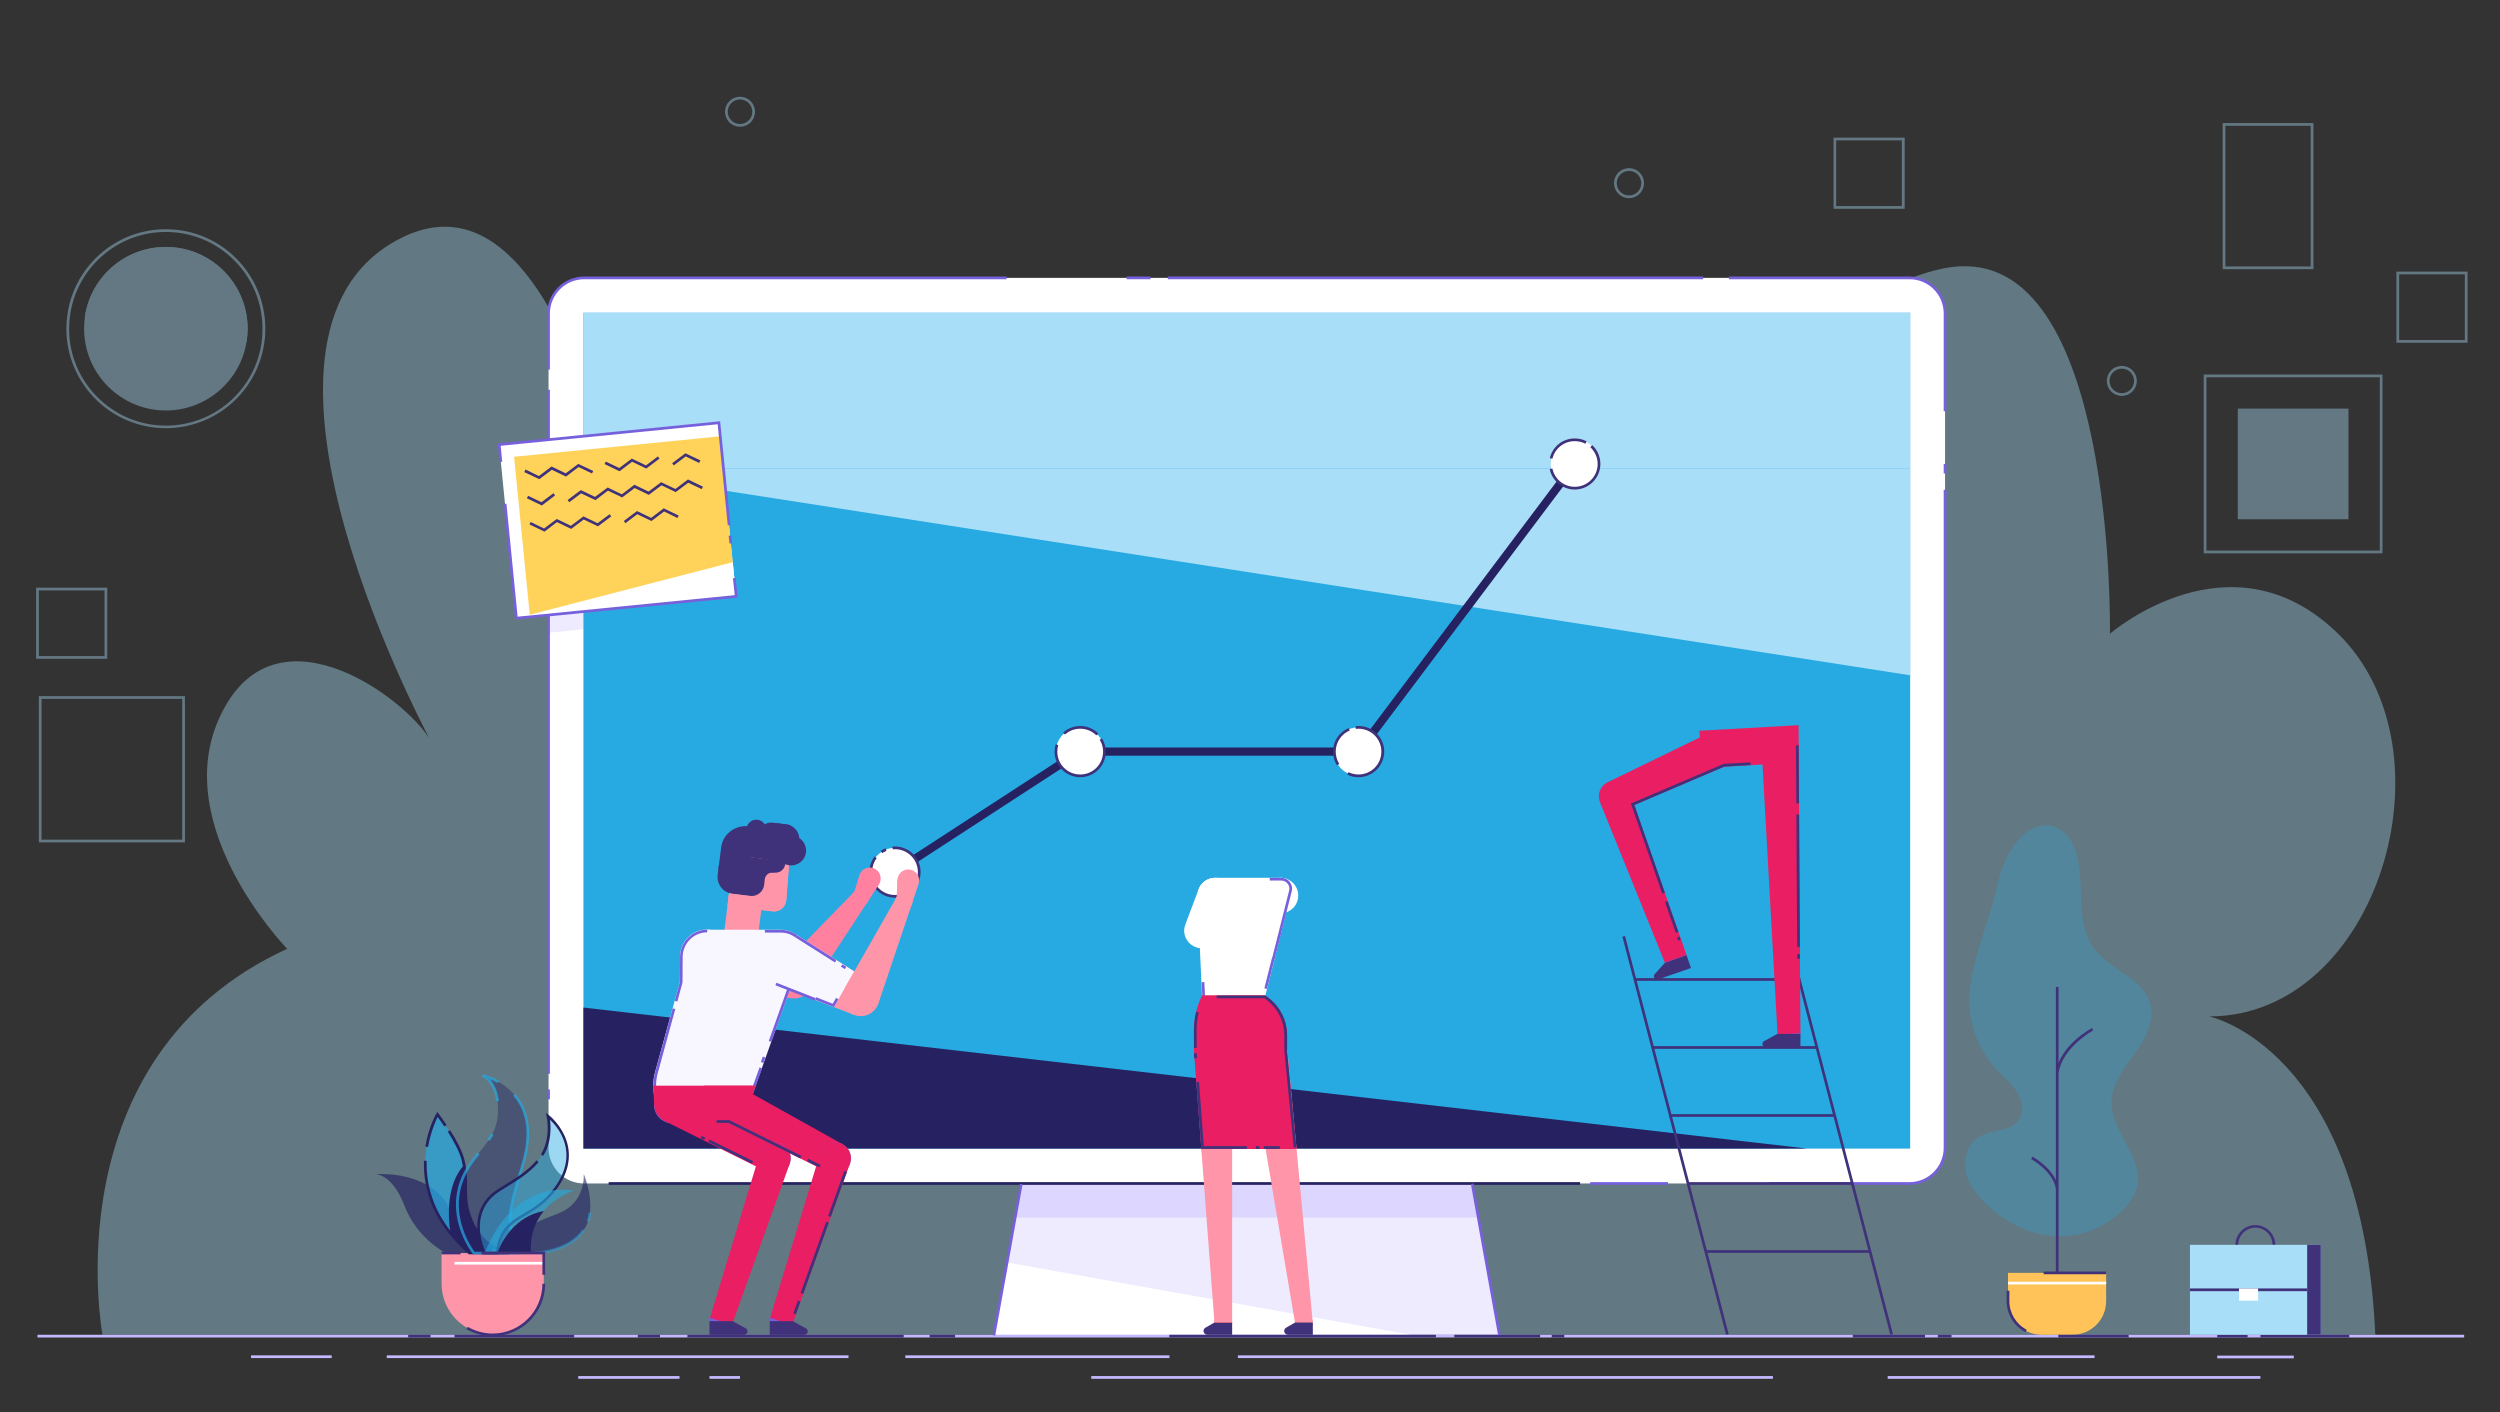 <?xml version="1.0" encoding="utf-8"?>
<!-- Generator: Adobe Illustrator 22.1.0, SVG Export Plug-In . SVG Version: 6.00 Build 0)  -->
<svg version="1.0" id="_x2014_ÎÓÈ_x5F_1" xmlns="http://www.w3.org/2000/svg" xmlns:xlink="http://www.w3.org/1999/xlink"
	 x="0px" y="0px" viewBox="0 0 1834.4 1036.4" style="enable-background:new 0 0 1834.4 1036.4;" xml:space="preserve">
<rect x="0" y="0" width="1834.4" height="1036.4" fill="#333333" stroke="none"/>
<style type="text/css">
	.st0{display:none;}
	.st1{display:inline;fill:#FF809F;}
	.st2{display:inline;}
	.st3{fill:#FF95A9;}
	.st4{fill:#FF809F;}
	.st5{display:inline;fill:#FFFFFF;}
	.st6{display:inline;fill:#FF95A9;}
	.st7{display:inline;fill:#40327A;}
	.st8{display:inline;fill:#7760DB;}
	.st9{opacity:0.4;fill:#A9DEF9;enable-background:new    ;}
	.st10{fill:#FFFFFF;}
	.st11{fill:#EEEBFF;}
	.st12{fill:#DDD6FF;}
	.st13{fill:#C4B8FF;}
	.st14{fill:#40327A;}
	.st15{fill:#262262;}
	.st16{fill:#7760DB;}
	.st17{fill:none;stroke:#7760DB;stroke-width:2;stroke-miterlimit:10;}
	.st18{fill:#27AAE1;}
	.st19{fill:#A9DEF9;}
	.st20{fill:#A796F2;}
	.st21{fill:none;}
	.st22{fill:#E91E63;}
	.st23{fill:#1DC29E;}
	.st24{fill:#F8F7FF;}
	.st25{fill:#F04F4F;}
	.st26{opacity:0.29;}
	.st27{fill:#FFC359;}
	.st28{fill:#FFD259;}
	.st29{display:inline;fill:#C4B8FF;}
	.st30{opacity:0.4;}
	.st31{opacity:0.68;fill:#262262;enable-background:new    ;}
	.st32{opacity:0.72;fill:#27AAE1;enable-background:new    ;}
	.st33{opacity:0.42;fill:#262262;enable-background:new    ;}
	.st34{opacity:0.46;fill:#27AAE1;enable-background:new    ;}
	.st35{opacity:0.61;fill:#27AAE1;enable-background:new    ;}
	.st36{opacity:0.6;fill:#262262;enable-background:new    ;}
	.st37{opacity:0.49;fill:#27AAE1;enable-background:new    ;}
</style>
<g class="st0">
	<path class="st1" d="M1166.1,346.4c2.2-3.8,7-5.2,10.9-3s5.2,7,3,10.9c-2.2,3.8-7,5.2-10.9,3
		C1165.3,355.1,1163.9,350.3,1166.1,346.4z"/>
	<path class="st1" d="M1181,352.5c-1.6,2.9-0.6,6.5,2.3,8.2c2.9,1.6,6.5,0.6,8.2-2.3c1.6-2.9,0.6-6.5-2.3-8.2
		C1186.3,348.6,1182.6,349.6,1181,352.5z"/>
	<polygon class="st1" points="1171.3,358.1 1184.9,361.3 1189.2,350.2 1177,343.4 	"/>
	<g class="st2">
		<polygon class="st3" points="1172.1,442.9 1149.7,367.5 1160.8,363 1162.7,366.6 1165.5,371.9 1197.3,432.7 		"/>
		<polygon class="st3" points="1160.8,363 1149.7,367.5 1151.2,372.5 1162.7,366.6 		"/>
		<g>
			<path class="st3" d="M1151.1,344.1c-4.2,1.3-6.7,5.7-5.4,9.9c1.3,4.2,5.7,6.7,9.9,5.4c4.2-1.3,6.7-5.7,5.4-9.9
				C1159.8,345.3,1155.4,342.8,1151.1,344.1z"/>
			<path class="st3" d="M1153.8,360c3.2-0.9,6.5,0.9,7.5,4c0.9,3.2-0.9,6.5-4,7.5c-3.2,0.9-6.5-0.9-7.5-4
				C1148.8,364.3,1150.6,360.9,1153.8,360z"/>
			<polygon class="st3" points="1161.4,351.7 1161.5,365.7 1149.7,367.5 1145.8,354 			"/>
		</g>
	</g>
	<g class="st2">
		<polygon class="st4" points="1182.3,360 1189.2,350.2 1257.8,388.9 1242.2,411.1 1190,366.5 1185.4,362.7 		"/>
		<polygon class="st4" points="1182.3,360 1189.2,350.2 1193.8,352.8 1185.4,362.7 		"/>
		<polygon class="st4" points="1314.9,421 1257.8,388.9 1242.2,411.1 1292.1,453.7 		"/>
	</g>
	<polygon class="st5" points="1314.9,421 1267.5,394.3 1250.7,418.3 1292.1,453.7 	"/>
	
		<ellipse transform="matrix(0.91 -0.414 0.414 0.91 -75.358 530.755)" class="st6" cx="1185.3" cy="439" rx="13.6" ry="13.6"/>
	<polygon class="st6" points="1248.4,461.3 1183.4,452.6 1184.4,425.4 1249.8,421.5 	"/>
</g>
<g class="st0">
	<path class="st6" d="M1247.3,395.9c0,5.2,4.4,9.3,9.6,9l33.1-1.8l-2-36.3c-0.6-11-10.1-19.5-21.1-18.9c-5.3,0.3-11,2.7-14.4,6.3
		c-3.4,3.6-5.5,8.5-5.4,13.8L1247.3,395.9z"/>
	<path class="st6" d="M1256.9,404.9l33.1-1.8l-2-36.3c-0.6-11-10.1-19.5-21.1-18.9l0,0c-10.7,0.6-19.9,9.5-19.8,20.2l0.2,27.8
		C1247.3,401.1,1251.7,405.2,1256.9,404.9z"/>
	<path class="st7" d="M1278.5,343.8l-2.7,0.2l1.9,34.2l20.9-1.2l-0.9-16C1297.1,350.9,1288.6,343.3,1278.5,343.8z"/>
	<path class="st7" d="M1247.6,352.8l9.7,5.7c3.5,2,7.9,0.9,10-2.6c2-3.5,0.9-7.9-2.6-10l-9.7-5.7c-3.5-2-7.9-0.9-10,2.6
		C1243,346.3,1244.1,350.8,1247.6,352.8z"/>
	<path class="st7" d="M1235.3,360c0.3,6,5.5,10.7,11.6,10.3c6-0.3,11.5-5.6,11.1-11.6c-0.3-6-6.3-10.6-12.4-10.3
		S1234.9,354,1235.3,360z"/>
	<path class="st7" d="M1253.8,348c0.3,6,5.5,10.7,11.6,10.3c6-0.3,11.5-5.6,11.1-11.6c-0.3-6-6.3-10.6-12.4-10.3
		C1258.1,336.8,1253.5,342,1253.8,348z"/>
	
		<rect x="1251.4" y="355.7" transform="matrix(0.999 -5.542839e-02 5.542839e-02 0.999 -18.085 70.761)" class="st7" width="30.3" height="11.4"/>
	
		<rect x="1258.1" y="366.7" transform="matrix(0.999 -5.542589e-02 5.542589e-02 0.999 -18.775 70.957)" class="st7" width="23.4" height="14.5"/>
	<path class="st7" d="M1274,394.7l13.1-0.7c6.9-0.4,12.1-6.2,11.7-13.1l-0.4-6.6l-34.7,1.9l0.5,9.8
		C1264.5,391,1268.9,395,1274,394.7z"/>
	<path class="st6" d="M1279.1,432.4L1279.1,432.4c6.9-0.4,12.2-6.3,11.8-13.2l-1.4-25.4l-25,1.4l1.4,25.4
		C1266.3,427.5,1272.2,432.8,1279.1,432.4z"/>
	<path class="st7" d="M1249.4,363.9l13.5-0.8l0.7,13l-6.3,0.3c-4,0.2-7.4-2.8-7.7-6.9L1249.4,363.9z"/>
	<path class="st6" d="M1258.9,387.4l-5.4,0.3l-0.6-10.9l5.4-0.3c3-0.2,5.6,2.1,5.7,5.1l0,0C1264.2,384.6,1261.9,387.2,1258.9,387.4z
		"/>
	
		<rect x="1257.6" y="344.4" transform="matrix(0.999 -5.542458e-02 5.542458e-02 0.999 -17.56 70.761)" class="st7" width="18.6" height="15.1"/>
	<path class="st6" d="M1290.9,419.2c0.4,6.9-4.9,12.8-11.8,13.2c-6.9,0.4-12.8-4.9-13.2-11.8c-0.4-6.9,4.9-12.8,11.8-13.2
		C1284.6,407,1290.5,412.3,1290.9,419.2z"/>
</g>
<g class="st0">
	<path class="st5" d="M1314.9,421c-2.8-1.6-5.8-2.4-8.8-2.5c-0.2,0-0.3,0-0.5,0s-0.4,0-0.6,0s-0.5,0-0.7,0l-54.5,3l0,0l-54.3,3.3
		l-1.1,29.3l44.5,6l8,76.2l72.8-4l-0.5-79.5c1.3-1.3,2.4-2.7,3.3-4.3C1327.9,438.6,1324.5,426.4,1314.9,421z"/>
	<path class="st8" d="M1317.6,525.3l-0.5-73.5l0.6-0.6c1.2-1.2,2.2-2.5,3-3.9c2.4-4.2,2.9-9,1.7-13.7c-0.5-1.8-1.3-3.5-2.3-5.1
		l1.7-1.1c1.1,1.7,2,3.6,2.5,5.6c1.4,5.1,0.8,10.5-1.8,15.2c-0.9,1.6-2,3-3.3,4.3l0.5,72.6L1317.6,525.3z"/>
	<polygon class="st8" points="1239.6,466.7 1238.9,460 1199.7,454.7 1199.9,452.8 1240.7,458.2 1241.6,466.4 	"/>
	
		<rect x="1240.7" y="475.6" transform="matrix(0.995 -0.104 0.104 0.995 -43.039 132.241)" class="st8" width="2" height="3.3"/>
	
		<rect x="1243.2" y="482.6" transform="matrix(0.995 -0.104 0.104 0.995 -45.651 132.523)" class="st8" width="2" height="40.3"/>
	<path class="st8" d="M1317.1,425.1c-1-0.9-2.1-1.7-3.2-2.3c-2.4-1.4-5.1-2.1-8-2.3c-0.2,0-0.3,0-0.4,0h-1h-0.2l-6.1,0.3l-0.1-2
		l6.1-0.3c0.1,0,0.2,0,0.3,0h1c0.2,0,0.3,0,0.5,0c3.2,0.2,6.2,1,8.9,2.5c1.3,0.7,2.5,1.6,3.6,2.6L1317.1,425.1z"/>
</g>
<path class="st9" d="M460.4,979.4H75.2c0,0-38.2-203.5,135.5-283.2c0,0-94.3-97-44.1-180.2c44.6-74.1,142.9,5.5,152.5,33.5
	c0,0-166-302-25.9-374.3s185,324,185,324l591.7-3.5c0,0,240.7-283.4,361.9-299.7c121.2-16.3,116.4,269,116.4,269s88.7-76.9,167.4,0
	c87.7,85.7,29.2,280.8-94.6,280.8c0,0,112.4,23.1,121.9,233.6H460.4z"/>
<path class="st10" d="M1427.2,229.9v612.4c0,14.4-11.7,26.1-26.1,26.1H428.6c-14.4,0-26.1-11.7-26.1-26.1V230
	c0-14.4,11.7-26.1,26.1-26.1h972.6C1415.6,203.9,1427.2,215.5,1427.2,229.9z"/>
<polygon class="st11" points="491.1,421.9 491.1,455.5 402.5,464.3 402.5,421.9 "/>
<polygon class="st11" points="1100.6,979.4 729.1,979.4 739.3,923.2 746.8,881.5 749.1,868.4 1080.6,868.4 1083,881.5 1092.7,935.4 
	"/>
<polygon class="st10" points="1035.3,979.4 729.1,979.4 738.7,926.3 1018.4,976.4 "/>
<g>
	<path class="st12" d="M184.2,995.5h59.2H184.2z"/>
	<rect x="184.2" y="994.5" class="st13" width="59.2" height="2"/>
	<g>
		<path class="st12" d="M283.8,995.5h338.8H283.8z"/>
		<rect x="283.8" y="994.5" class="st13" width="338.8" height="2"/>
		<g>
			<path class="st12" d="M664.3,995.5H858H664.3z"/>
			<rect x="664.3" y="994.5" class="st13" width="193.8" height="2"/>
			<g>
				<path class="st12" d="M1626.9,995.7h56.2H1626.9z"/>
				<rect x="1626.9" y="994.7" class="st13" width="56.2" height="2"/>
				<g>
					<path class="st12" d="M520.6,1010.7H543H520.6z"/>
					<rect x="520.6" y="1009.7" class="st13" width="22.4" height="2"/>
					<g>
						<path class="st12" d="M424.3,1010.7h74.3H424.3z"/>
						<rect x="424.3" y="1009.7" class="st13" width="74.3" height="2"/>
						<g>
							<path class="st12" d="M800.7,1010.7H1301H800.7z"/>
							<rect x="800.7" y="1009.7" class="st13" width="500.2" height="2"/>
							<g>
								<path class="st12" d="M1385.1,1010.7h273.5H1385.1z"/>
								<rect x="1385.1" y="1009.7" class="st13" width="273.5" height="2"/>
								<g>
									<path class="st12" d="M908.3,995.5h628.6H908.3z"/>
									<rect x="908.3" y="994.5" class="st13" width="628.6" height="2"/>
									<rect x="27.5" y="979.4" class="st13" width="1780.6" height="2"/>
								</g>
							</g>
						</g>
					</g>
				</g>
			</g>
		</g>
	</g>
	<g>
		<path class="st12" d="M468,980.4h16.3H468z"/>
		<rect x="468" y="979.4" class="st14" width="16.3" height="2"/>
		<g>
			<path class="st12" d="M1421.9,980.4h10H1421.9z"/>
			<rect x="1421.9" y="979.4" class="st14" width="10" height="2"/>
			<g>
				<path class="st12" d="M1359.5,980.4h53H1359.5z"/>
				<rect x="1359.5" y="979.4" class="st14" width="53" height="2"/>
				<g>
					<path class="st12" d="M315.8,980.4h-16.4H315.8z"/>
					<rect x="299.5" y="979.4" class="st14" width="16.4" height="2"/>
					<g>
						<path class="st12" d="M682.1,980.4h18.7H682.1z"/>
						<rect x="682.1" y="979.4" class="st14" width="18.7" height="2"/>
						<g>
							<path class="st12" d="M504.4,980.4h158.7H504.4z"/>
							<rect x="504.4" y="979.4" class="st14" width="158.7" height="2"/>
							<g>
								<path class="st12" d="M333.5,980.4h87.8H333.5z"/>
								<rect x="333.5" y="979.4" class="st14" width="87.8" height="2"/>
								<g>
									<path class="st12" d="M1138.6,980.4h9.2H1138.6z"/>
									<rect x="1138.6" y="979.4" class="st14" width="9.2" height="2"/>
									<g>
										<path class="st12" d="M1067.1,980.4h63H1067.1z"/>
										<rect x="1067.1" y="979.4" class="st14" width="63" height="2"/>
										<g>
											<path class="st12" d="M858,980.4h195.6H858z"/>
											<rect x="858" y="979.4" class="st14" width="195.6" height="2"/>
											<rect x="1658.6" y="979.4" class="st14" width="65.2" height="2"/>
											<rect x="1626.9" y="979.4" class="st14" width="22.3" height="2"/>
										</g>
									</g>
								</g>
							</g>
						</g>
					</g>
				</g>
			</g>
		</g>
	</g>
</g>
<polygon class="st12" points="1085.1,893.4 744.6,893.4 749.1,868.4 1080.6,868.4 "/>
<rect x="446.6" y="867.4" class="st15" width="712.8" height="2"/>
<rect x="1166.8" y="867.4" class="st16" width="57.1" height="2"/>
<path class="st16" d="M1401.1,869.4h-102.9v-2h102.9c13.8,0,25.1-11.3,25.1-25.1V359.4h2v482.9
	C1428.2,857.2,1416,869.4,1401.1,869.4z"/>
<rect x="1426.2" y="340.4" class="st16" width="2" height="7"/>
<path class="st16" d="M1428.2,301.7h-2v-71.8c0-13.8-11.2-25-25-25h-132.6v-2h132.6c14.9,0,27,12.1,27,27V301.7z"/>
<rect x="856.9" y="202.9" class="st16" width="392.8" height="2"/>
<rect x="826.7" y="202.9" class="st16" width="17.5" height="2"/>
<path class="st16" d="M403.5,271.2h-2V230c0-14.9,12.2-27.1,27.1-27.1h310v2h-310c-13.8,0-25.1,11.3-25.1,25.1L403.5,271.2
	L403.5,271.2z"/>
<line class="st17" x1="402.5" y1="787.9" x2="402.5" y2="286"/>
<rect x="401.5" y="799.4" class="st16" width="2" height="7.2"/>
<rect x="428.1" y="229.5" class="st18" width="973.5" height="613.3"/>
<rect x="428.1" y="229.5" class="st19" width="973.5" height="114.4"/>
<polygon class="st19" points="1401.6,495.5 481.7,352.2 428.1,343.9 1401.6,343.9 "/>
<polygon class="st15" points="428.1,739.3 1276.7,837.1 1326.2,842.8 428.1,842.8 "/>
<rect x="1199.1" y="717.7" class="st14" width="120.5" height="2"/>
<rect x="1227.9" y="682.6" transform="matrix(0.968 -0.252 0.252 0.968 -170.163 336.003)" class="st14" width="2" height="301.7"/>
<rect x="1348.4" y="682.6" transform="matrix(0.968 -0.252 0.252 0.968 -166.286 366.322)" class="st14" width="2" height="301.7"/>
<g>
	
		<rect x="944.1" y="442.9" transform="matrix(0.601 -0.799 0.799 0.601 73.006 1038.098)" class="st15" width="264.1" height="6"/>
	<rect x="792.6" y="548.5" class="st15" width="204.2" height="6"/>
	
		<rect x="643.5" y="592.7" transform="matrix(0.838 -0.545 0.545 0.838 -207.637 491.479)" class="st15" width="162.2" height="6"/>
</g>
<g>
	<ellipse class="st10" cx="656.7" cy="639.9" rx="17.8" ry="17.8"/>
	<circle class="st10" cx="792.6" cy="551.5" r="17.8"/>
	<circle class="st10" cx="996.8" cy="551.5" r="17.8"/>
	
		<ellipse transform="matrix(0.924 -0.383 0.383 0.924 -42.305 468.125)" class="st10" cx="1155.5" cy="340.4" rx="17.8" ry="17.8"/>
</g>
<path class="st14" d="M656.7,658.7c-10.4,0-18.8-8.4-18.8-18.8c0-4.1,1.3-8.1,3.8-11.4l1.6,1.2c-2.2,2.9-3.4,6.5-3.4,10.2
	c0,9.3,7.5,16.8,16.8,16.8s16.8-7.5,16.8-16.8s-7.5-16.8-16.8-16.8c-0.6,0-1.1,0-1.7,0.1l-0.2-2c0.6-0.1,1.2-0.1,1.9-0.1
	c10.4,0,18.8,8.4,18.8,18.8C675.4,650.3,667,658.7,656.7,658.7z"/>
<path class="st14" d="M647.3,626l-1.1-1.7c1.1-0.8,2.4-1.4,3.6-1.9l0.7,1.9C649.4,624.8,648.3,625.3,647.3,626z"/>
<path class="st14" d="M792.6,570.3c-10.4,0-18.8-8.4-18.8-18.8c0-1.8,0.3-3.6,0.8-5.4l1.9,0.6c-0.5,1.6-0.7,3.2-0.7,4.8
	c0,9.3,7.5,16.8,16.8,16.8s16.8-7.5,16.8-16.8c0-3.1-0.8-6.1-2.5-8.7l1.7-1c1.8,2.9,2.8,6.3,2.8,9.8
	C811.4,561.9,803,570.3,792.6,570.3z"/>
<path class="st14" d="M804.5,539.6c-3.2-3.2-7.4-4.9-11.9-4.9c-4.2,0-8.1,1.5-11.2,4.3l-1.3-1.5c3.5-3.1,7.9-4.8,12.6-4.8
	c5,0,9.7,2,13.3,5.5L804.5,539.6z"/>
<path class="st14" d="M996.8,570.3c-2.9,0-5.6-0.6-8.2-1.9l0.9-1.8c2.3,1.1,4.8,1.7,7.3,1.7c9.3,0,16.8-7.5,16.8-16.8
	s-7.5-16.8-16.8-16.8c-0.7,0-1.3,0-2,0.1l-0.2-2c0.7-0.1,1.5-0.1,2.3-0.1c10.4,0,18.8,8.4,18.8,18.8
	C1015.6,561.9,1007.2,570.3,996.8,570.3z"/>
<path class="st14" d="M981,561.6c-1.9-3-2.9-6.5-2.9-10.1c0-7.6,4.5-14.4,11.5-17.3l0.8,1.8c-6.2,2.6-10.3,8.7-10.3,15.5
	c0,3.2,0.9,6.3,2.6,9L981,561.6z"/>
<path class="st14" d="M1155.5,359.2c-8.9,0-16.6-6.3-18.4-15l2-0.4c1.6,7.8,8.5,13.4,16.4,13.4c9.3,0,16.8-7.5,16.8-16.8
	c0-4.6-2-9.1-5.4-12.3l1.4-1.5c3.8,3.5,6,8.6,6,13.8C1174.3,350.8,1165.8,359.2,1155.5,359.2z"/>
<path class="st14" d="M1139.1,336.6l-1.9-0.4c2-8.6,9.5-14.5,18.3-14.5c3,0,6.1,0.7,8.7,2.1l-0.9,1.8c-2.4-1.3-5.1-1.9-7.8-1.9
	C1147.6,323.7,1140.9,329,1139.1,336.6z"/>
<g>
	<path class="st4" d="M642.6,637.9c3.7,2.4,4.7,7.4,2.3,11.1c-2.4,3.7-7.4,4.7-11.1,2.3c-3.7-2.4-4.7-7.4-2.3-11.1
		C634,636.5,638.9,635.5,642.6,637.9z"/>
	<path class="st4" d="M635.5,652.3c-2.8-1.8-6.5-1-8.3,1.7s-1,6.5,1.7,8.3c2.8,1.8,6.5,1,8.3-1.7
		C639.1,657.9,638.3,654.2,635.5,652.3z"/>
	<polygon class="st4" points="630.6,642.2 626.5,655.6 637.3,660.7 644.9,649 	"/>
</g>
<path class="st4" d="M590.2,707.6c-6.3-4.1-14.8-2.4-18.9,3.9c-4.1,6.3-2.4,14.8,3.9,18.9c6.3,4.1,14.8,2.4,18.9-3.9
	C598.3,720.2,596.5,711.7,590.2,707.6z"/>
<polygon class="st4" points="515.8,722 580.6,732.5 587.5,706.2 526,683.5 "/>
<polygon class="st4" points="594.1,726.5 637.3,660.7 628,653.2 625.1,656.1 573,709.5 "/>
<polygon class="st4" points="628,653.2 637.3,660.7 634.4,665.1 625.1,656.1 "/>
<ellipse class="st20" cx="519" cy="702.3" rx="20" ry="20"/>
<ellipse class="st3" cx="956.8" cy="970.5" rx="6.5" ry="6.5"/>
<polygon class="st3" points="916.6,772.1 950.4,971.5 963.2,969.9 944.4,768.4 "/>
<path class="st21" d="M1247.2,385.3l-0.1-17.3L1247.2,385.3z"/>
<path class="st16" d="M1267.2,561.7c-6.9,3-15-0.3-17.9-7.2c-3-6.9,0.3-15,7.2-17.9c6.9-3,15,0.3,17.9,7.2
	S1274.1,558.7,1267.2,561.7z"/>
<ellipse transform="matrix(0.483 -0.875 0.875 0.483 196.249 1425.772)" class="st16" cx="1306" cy="546.6" rx="13.6" ry="13.7"/>
<path class="st22" d="M1319.7,532.1l0.1,13.7v0.7c0,7.3-5.6,13.3-12.9,13.7l-44.2,2.5c-7.3,0.4-13.6-5-14.3-12.2l-0.1-0.7l-1.4-13.6
	L1319.7,532.1z"/>
<ellipse class="st16" cx="1229.5" cy="703.5" rx="8.4" ry="8.4"/>
<path class="st16" d="M1321.1,758.1c0.3,4.7-3.3,8.6-8,8.9c-4.7,0.3-8.6-3.3-8.9-8s3.3-8.6,8-8.9
	C1316.9,749.9,1320.8,753.5,1321.1,758.1z"/>
<polygon class="st22" points="1320.3,630.6 1320.3,630.6 1319.8,545.8 1292.5,547.3 1297.2,631.9 1297.2,631.9 1304.3,759.1 
	1321.1,758.1 "/>
<rect x="1318.7" y="700.1" transform="matrix(1 -6.322407e-03 6.322407e-03 1 -4.411 8.358)" class="st14" width="2" height="3.4"/>
<polygon class="st14" points="1318.7,694.8 1318.3,632.3 1318.3,631.4 1318.1,597.6 1320.1,597.6 1320.3,631.4 1320.3,632.3 
	1320.7,694.8 "/>
<rect x="1317.9" y="546.9" transform="matrix(1 -6.398138e-03 6.398138e-03 1 -3.608 8.45)" class="st14" width="2" height="42.6"/>
<path class="st22" d="M1267.2,561.7l-10.7-25.1l-76.3,37.1l0,0c-5.6,2.3-8.4,8.7-6.4,14.4l0,0l0,0l47.8,118.2l15.9-5.6l-38.3-110.1
	L1267.2,561.7z"/>
<rect x="1231.3" y="687.7" transform="matrix(0.944 -0.329 0.329 0.944 -158.062 443.781)" class="st14" width="2" height="2.5"/>
<rect x="1226" y="661.3" transform="matrix(0.944 -0.329 0.329 0.944 -153.187 440.989)" class="st14" width="2" height="24"/>
<path class="st14" d="M1295.7,768.6h25.4v-10h-16.9l-9.7,5.3c-0.8,0.4-1.3,1.3-1.3,2.2l0,0C1293.2,767.5,1294.4,768.6,1295.7,768.6z
	"/>
<path class="st14" d="M1216.8,718.6l24-8.3l-3.3-9.4l-15.9,5.6l-7.4,8.2c-0.6,0.7-0.8,1.6-0.5,2.5l0,0
	C1214.1,718.3,1215.5,719,1216.8,718.6z"/>
<path class="st3" d="M566.8,668.7l-32.9-4.1l4.5-36.1c1.4-11,11.3-18.8,22.3-17.4l0,0c10.6,1.3,19.2,10.8,18.4,21.5l-2.1,27.7
	C576.6,665.6,571.9,669.4,566.8,668.7z"/>
<path class="st3" d="M576.9,660.4c-0.4,5.2-5,9-10.2,8.3l-32.9-4.1l4.5-36.1c1.4-11,11.3-18.8,22.3-17.4c5.3,0.7,10.8,3.4,13.9,7.3
	c3.2,3.8,4.9,8.9,4.5,14.2L576.9,660.4z"/>
<path class="st14" d="M586.4,617l-1.3,10.7c-0.1,0.8-0.3,1.6-0.6,2.4l-20.2-2.5l3-23.9l9.7,1.2C582.9,605.6,587.2,611,586.4,617z"/>
<path class="st21" d="M577.7,649.9l1.3-17.2L577.7,649.9z"/>
<path class="st14" d="M549.3,606.3l2.7,0.3l-4.2,34l-20.7-2.6l2-15.9C530.2,612.2,539.3,605.1,549.3,606.3z"/>
<path class="st14" d="M582.5,627.5l-21.4-2.6c-8.4-1-14.3-8.7-13.3-17.1c0.5-4,4.1-6.8,8.1-6.3s6.8,4.1,6.3,8.1
	c-0.1,0.4,0.2,0.8,0.7,0.8l21.4,2.6L582.5,627.5z"/>
<path class="st14" d="M575.7,619.4l-11.1-1.4c-4-0.5-6.8-4.1-6.3-8.1s4.1-6.8,8.1-6.3l11.1,1.4c4,0.5,6.8,4.1,6.3,8.1
	C583.4,617,579.7,619.9,575.7,619.4z"/>
<path class="st14" d="M591.4,625.4c-0.7,6-6.2,10.3-12.2,9.5c-6-0.7-11.1-6.3-10.3-12.3c0.7-6,7-10.2,13-9.4
	C587.8,613.9,592.1,619.4,591.4,625.4z"/>
<rect x="554.4" y="609.5" transform="matrix(0.123 -0.993 0.993 0.123 -128.534 1103.972)" class="st14" width="11.4" height="30.3"/>
<rect x="548.7" y="625.3" transform="matrix(0.123 -0.993 0.993 0.123 -144.425 1110.696)" class="st14" width="14.5" height="23.4"/>
<path class="st14" d="M550.4,657.4l-13-1.6c-6.8-0.8-11.7-7-10.8-13.9l0.8-6.6l34.5,4.3l-1.2,9.7C560.1,654.4,555.5,658,550.4,657.4
	z"/>
<path class="st3" d="M542.7,694.7L542.7,694.7c-6.9-0.8-11.7-7.1-10.9-13.9l3.1-25.2l24.8,3.1l-3.1,25.2
	C555.8,690.7,549.6,695.5,542.7,694.7z"/>
<path class="st3" d="M566,651.1l5.4,0.7l1.3-10.8l-5.4-0.7c-3-0.4-5.7,1.8-6.1,4.7l0,0C560.9,648,563,650.8,566,651.1z"/>
<path class="st14" d="M577,628.3l-13.5-1.7l-1.6,12.9l6.2,0.8c4,0.5,7.6-2.3,8.1-6.3L577,628.3z"/>
<ellipse class="st3" cx="544.3" cy="682.2" rx="12.5" ry="12.5"/>
<circle class="st20" cx="515.8" cy="796.6" r="10"/>
<ellipse transform="matrix(0.199 -0.98 0.98 0.199 -341.754 1117.105)" class="st3" cx="512.2" cy="767.5" rx="13.6" ry="13.6"/>
<polygon class="st3" points="538.6,706 525.6,770.3 498.6,767.5 499,701.9 "/>
<ellipse class="st20" cx="518.7" cy="702.3" rx="14.3" ry="14.3"/>
<ellipse class="st23" cx="572.8" cy="702.3" rx="14.3" ry="14.3"/>
<g>
	<path class="st3" d="M669,638.4c4.2,1.4,6.4,5.9,5,10.1c-1.4,4.2-5.9,6.4-10.1,5c-4.2-1.4-6.4-5.9-5-10.1
		C660.3,639.2,664.8,637,669,638.4z"/>
	<path class="st3" d="M665.8,654.2c-3.1-1.1-6.5,0.6-7.6,3.8c-1.1,3.1,0.6,6.5,3.8,7.6c3.1,1.1,6.5-0.6,7.6-3.8
		S668.9,655.2,665.8,654.2z"/>
	<polygon class="st3" points="658.4,645.6 657.9,659.6 669.6,661.8 674,648.5 	"/>
</g>
<ellipse class="st3" cx="631.6" cy="732" rx="13.6" ry="13.6"/>
<polygon class="st3" points="565.6,720.9 626.6,744.7 638.9,720.5 583.6,685.4 "/>
<polygon class="st24" points="626.8,712.8 611.9,739 565.5,720.9 583.6,685.4 "/>
<polygon class="st3" points="644.5,736.4 669.6,661.8 658.7,656.9 656.7,660.4 619.7,725.3 "/>
<polygon class="st3" points="658.7,656.9 669.6,661.8 667.9,666.8 656.7,660.4 "/>
<circle class="st23" cx="493.6" cy="810.3" r="13.6"/>
<path class="st24" d="M580.1,683.6c-2.4-0.9-4.9-1.4-7.3-1.4l0,0h-50.9c-1-0.2-2.1-0.3-3.2-0.2c-10.9,0.1-19.7,9-19.7,19.9l0,0
	l-0.1,18.5l-18.3,66.5l0,0c-0.8,3.1-1.3,6.3-1.3,9.7c0,4.8,0.9,9.4,2.7,13.6h67.6c0.2-0.5,0.4-1,0.6-1.5l0,0v-0.1v-0.1l4.3-12
	l27.2-76.4c4.3-2.1,7.9-5.8,9.8-10.7C595.5,699.3,590.4,687.7,580.1,683.6z"/>
<rect x="551.4" y="743.5" transform="matrix(0.335 -0.942 0.942 0.335 -321.02 1034.196)" class="st16" width="41.3" height="2"/>
<rect x="557.9" y="776.4" transform="matrix(0.335 -0.942 0.942 0.335 -359.974 1044.746)" class="st16" width="4.3" height="2"/>
<path class="st16" d="M549.6,810.3H482l-0.2-0.6c-1.6-4.2-2.4-8.5-2.4-13c0-3.3,0.4-6.5,1.3-9.7l0.1-0.4l0,0l0.1-0.6l12.7-46.1
	l1.9,0.5l-12.9,47.1c-0.8,3-1.2,6.1-1.2,9.2c0,4,0.7,7.9,2,11.7h64.9l0.1-0.2l8.9-25l1.9,0.7l-9,25.2c-0.1,0.2-0.2,0.4-0.2,0.6
	L549.6,810.3z"/>
<path class="st16" d="M497,734.9l-1.9-0.5l3.8-13.9L499,702c0.1-10.8,8.9-19.7,19.7-19.9h0.2v2h-0.2c-9.7,0.1-17.7,8.1-17.8,17.9
	v1.1l-0.1,17.8L497,734.9z"/>
<path class="st16" d="M583.4,687.7c-1.2-0.9-2.6-1.6-4-2.2c-2.1-0.8-4.3-1.2-6.5-1.2h-1h-10.7v-2H573l0,0c2.5,0,5,0.5,7.3,1.4
	c1.6,0.6,3.1,1.4,4.4,2.4L583.4,687.7z"/>
<ellipse transform="matrix(0.948 -0.319 0.319 0.948 -230.516 214.054)" class="st16" cx="537.8" cy="810.3" rx="13.7" ry="13.6"/>
<g>
	<g>
		<polygon class="st22" points="531.7,822.5 607.7,860.2 617.9,839.4 543.9,798.1 		"/>
	</g>
</g>
<g>
	<g>
		<path class="st16" d="M607.7,860.2c5.7,2.8,12.7,0.5,15.5-5.2s0.5-12.7-5.2-15.5s-12.7-0.5-15.5,5.2
			C599.6,850.4,601.9,857.3,607.7,860.2z"/>
	</g>
</g>
<ellipse class="st16" cx="573.2" cy="969.3" rx="8.4" ry="8.4"/>
<g>
	<g>
		<path class="st22" d="M605.2,858.5c4.8,4.2,12.1,3.7,16.3-1.1s3.7-12.1-1.1-16.3s-12.1-3.7-16.3,1.1S600.4,854.3,605.2,858.5z"/>
	</g>
</g>
<polygon class="st22" points="601.7,846.4 565.1,967 581.2,972.3 623.7,853.7 "/>
<rect x="579.8" y="958" transform="matrix(0.338 -0.941 0.941 0.338 -515.343 1185.475)" class="st14" width="10" height="2"/>
<rect x="570.1" y="921.6" transform="matrix(0.338 -0.941 0.941 0.338 -472.452 1173.715)" class="st14" width="55.6" height="2"/>
<rect x="597" y="874.7" transform="matrix(0.338 -0.941 0.941 0.338 -417.205 1158.361)" class="st14" width="35.2" height="2"/>
<path class="st14" d="M590.2,979.4h-25.4v-10h16.9l9.7,5.3c0.8,0.4,1.3,1.3,1.3,2.2l0,0C592.7,978.3,591.5,979.4,590.2,979.4z"/>
<ellipse transform="matrix(0.948 -0.319 0.319 0.948 -232.828 199.945)" class="st16" cx="493.6" cy="810.3" rx="13.7" ry="13.6"/>
<g>
	<g>
		<polygon class="st22" points="487.6,822.5 563.5,860.2 573.8,839.4 499.7,798.1 		"/>
	</g>
</g>
<g>
	<g>
		<path class="st16" d="M563.5,860.2c5.7,2.8,12.7,0.5,15.5-5.2s0.5-12.7-5.2-15.5s-12.7-0.5-15.5,5.2S557.7,857.3,563.5,860.2z"/>
	</g>
</g>
<ellipse class="st16" cx="529" cy="969.3" rx="8.4" ry="8.4"/>
<g>
	<g>
		<path class="st22" d="M561,858.5c4.8,4.2,12.1,3.7,16.3-1.1s3.7-12.1-1.1-16.3s-12.1-3.7-16.3,1.1S556.2,854.3,561,858.5z"/>
	</g>
</g>
<polygon class="st22" points="557.5,846.4 521,967 537,972.3 579.5,853.7 "/>
<path class="st14" d="M546,979.4h-25.4v-10h16.9l9.7,5.3c0.8,0.4,1.3,1.3,1.3,2.2l0,0C548.5,978.3,547.4,979.4,546,979.4z"/>
<path class="st22" d="M479.3,796.6l0.7,13.6v0.7c0.4,7.3,6.4,13,13.6,13h44.2c7.3,0,13.3-5.7,13.6-13v-0.7l0.7-13.6H479.3z"/>
<polygon class="st22" points="554.5,796.6 550.1,808.8 516.6,798.3 516.6,796.6 "/>
<circle class="st25" cx="905.3" cy="730.4" r="23.3"/>
<circle class="st3" cx="891.7" cy="657.1" r="13"/>
<circle class="st25" cx="897.6" cy="970.4" r="6.5"/>
<ellipse class="st10" cx="891.7" cy="657.1" rx="13" ry="13"/>
<path class="st10" d="M940,644.1h-48.3c-5.6,0-10.3,3.5-12.2,8.4l0,0l-9.7,25.7l0,0c-0.5,1.4-0.9,3-0.9,4.6c0,6.7,5,12.2,11.5,12.9
	l1.6,34.7h46.5l19.2-76.4C949.1,649,945.2,644.1,940,644.1z"/>
<rect x="919.9" y="713.5" transform="matrix(0.244 -0.97 0.97 0.244 11.178 1443.392)" class="st16" width="23.3" height="2"/>
<ellipse class="st10" cx="939.6" cy="657.1" rx="13" ry="13"/>
<path class="st16" d="M935.4,703.3l-1.9-0.5l12.4-49.3c0.5-1.8,0.1-3.7-1.1-5.1c-1.1-1.5-2.9-2.3-4.7-2.3h-8.4v-2h8.4
	c2.5,0,4.8,1.1,6.3,3.1c1.5,1.9,2.1,4.5,1.4,6.9L935.4,703.3z"/>
<rect x="881.9" y="720.6" transform="matrix(0.999 -4.624150e-02 4.624150e-02 0.999 -32.633 41.602)" class="st16" width="2" height="11.1"/>
<circle class="st16" cx="890.1" cy="769.7" r="14"/>
<path class="st16" d="M944.3,767.4c1.3,7.6-3.8,14.9-11.4,16.2c-7.6,1.3-14.9-3.8-16.2-11.4c-1.3-7.6,3.8-14.9,11.4-16.2
	C935.7,754.6,943,759.8,944.3,767.4z"/>
<path class="st14" d="M891.1,970.4h13v9h-18.2c-1.5,0-2.8-1.2-2.8-2.8l0,0c0-1,0.5-1.9,1.4-2.4L891.1,970.4z"/>
<circle class="st25" cx="892.8" cy="842.1" r="11.3"/>
<polygon class="st3" points="904.1,842.1 904.1,970.4 891.1,970.4 881.4,842.1 "/>
<g>
	<polygon class="st16" points="904.1,769.7 904.1,842.1 881.5,843 876.1,770.8 	"/>
</g>
<path class="st22" d="M944.4,770.8L944.4,770.8c0-0.3,0-0.7,0-1.1v-10c0-10.7-4.9-20.8-13.4-27.3l-2.5-1.9h-25.9H882
	c-3.9,8-6,16.7-6,25.6v13.7c0,0.4,0,0.7,0.1,1.1l0,0l5.4,72.2h69.9L944.4,770.8z"/>
<path class="st14" d="M878.1,768.9h-2V756c0-4.6,0.6-9.2,1.6-13.6l1.9,0.5c-1.1,4.3-1.6,8.8-1.6,13.2L878.1,768.9L878.1,768.9z"/>
<rect x="876.4" y="773" transform="matrix(0.997 -7.419726e-02 7.419726e-02 0.997 -55.071 67.234)" class="st14" width="2" height="3.7"/>
<polygon class="st14" points="914.9,843 881.5,843 877.8,794 879.8,793.8 883.3,841 914.9,841 "/>
<rect x="921.5" y="841" class="st14" width="2.6" height="2"/>
<rect x="927.3" y="841" class="st14" width="11.8" height="2"/>
<path class="st14" d="M949.3,842.1l-6.8-70.2c0-0.1-0.1-1.8-0.1-2.1v-10c0-10.1-4.6-19.5-12.6-25.8l-2-1.5h-35.1v-2h35.8l2.5,1.9
	c8.5,6.6,13.4,16.6,13.4,27.3v10c0,0.3,0,2,0,2l6.8,70.2L949.3,842.1z"/>
<path class="st14" d="M950.3,970.4h13v9h-18.2c-1.5,0-2.8-1.2-2.8-2.8l0,0c0-1,0.5-1.9,1.4-2.4L950.3,970.4z"/>
<rect x="1212.1" y="767.6" class="st14" width="120.4" height="2"/>
<rect x="1225" y="817.5" class="st14" width="120.5" height="2"/>
<rect x="1238" y="867.4" class="st14" width="120.5" height="2"/>
<rect x="1251" y="917.3" class="st14" width="120.5" height="2"/>
<g>
	<path class="st14" d="M1654.9,928.1c-8.1,0-14.6-6.6-14.6-14.6c0-8.1,6.6-14.6,14.6-14.6s14.6,6.6,14.6,14.6
		S1663,928.1,1654.9,928.1z M1654.9,900.8c-6.9,0-12.6,5.7-12.6,12.6c0,6.9,5.7,12.6,12.6,12.6s12.6-5.7,12.6-12.6
		S1661.9,900.8,1654.9,900.8z"/>
	<rect x="1606.9" y="913.4" class="st19" width="96" height="66"/>
	<rect x="1692.9" y="913.4" class="st14" width="10" height="66"/>
	<rect x="1606.9" y="945.4" class="st14" width="86" height="2"/>
	<rect x="1642.9" y="945.4" class="st10" width="14" height="9"/>
</g>
<g>
	<g>
		<g class="st26">
			<path class="st18" d="M1464.9,652.2c-2.9,13.6-7.9,26.7-11.8,40.1c-4,13.8-8.1,27.8-8.1,42.1c0.1,18.7,7.5,37.2,20.3,50.8
				c5,5.3,10.9,10,14.8,16.2s5.3,14.7,1,20.6c-6.2,8.5-19.6,6.7-28.7,12c-11.5,6.7-13.1,23.8-6.5,35.3c6.5,11.6,36.3,44.6,78.8,36.5
				c19-3.7,44.8-21.8,44.1-41.1c-0.8-20.2-20-36.5-19.4-56.6c0.4-13.2,9.3-24.4,17-35.1c7.7-10.7,14.8-23.8,11.3-36.6
				c-5.2-18.7-29.3-24.5-41-40.1c-7.5-10-9.2-23.2-9.7-35.7s-0.1-25.3-4.3-37.2C1512.5,594.7,1476.5,598.1,1464.9,652.2z"/>
		</g>
		<rect x="1508.5" y="724.2" class="st14" width="2" height="217.2"/>
		<path class="st14" d="M1510.5,787l-2-0.3c3.2-19.7,25.6-31.9,26.5-32.4l0.9,1.8C1535.8,756.1,1513.6,768.3,1510.5,787z"/>
		<path class="st14" d="M1508.6,872.5c-2.2-13.3-18-21.9-18.2-22l0.9-1.8c0.7,0.4,16.9,9.2,19.2,23.5L1508.6,872.5z"/>
		<path class="st27" d="M1520.6,979.4h-22.5c-13.7,0-24.7-11.1-24.7-24.7V934h72v20.7C1545.4,968.4,1534.3,979.4,1520.6,979.4z"/>
		<path class="st14" d="M1486.2,977.5c-8.5-4.5-13.8-13.2-13.8-22.8v-7.6h2v7.6c0,8.9,4.9,16.9,12.7,21L1486.2,977.5z"/>
		<rect x="1473.4" y="940.5" class="st10" width="72" height="2"/>
		<rect x="1499.5" y="933" class="st14" width="45.9" height="2"/>
	</g>
	<rect x="1510.3" y="979.4" class="st14" width="51.6" height="2"/>
</g>
<rect x="682.8" y="923" transform="matrix(0.178 -0.984 0.984 0.178 -301.489 1487.232)" class="st16" width="112.8" height="2"/>
<rect x="1089.6" y="867.6" transform="matrix(0.984 -0.177 0.177 0.984 -146.473 207.878)" class="st16" width="2" height="112.8"/>
<rect x="372.2" y="317.9" transform="matrix(0.995 -9.873337e-02 9.873337e-02 0.995 -35.491 46.611)" class="st10" width="162" height="128"/>
<rect x="382.7" y="327.4" transform="matrix(0.995 -9.873466e-02 9.873466e-02 0.995 -35.909 47.177)" class="st28" width="152" height="118"/>
<polygon class="st10" points="537.7,412.5 387.8,451.3 379,453.6 540.2,437.6 "/>
<polygon class="st14" points="494.4,341.5 493.2,339.9 502.9,332.6 513.9,337.8 513,339.7 503.1,334.9 "/>
<polygon class="st14" points="454.6,345.8 443.6,340.5 444.5,338.7 454.4,343.4 463.6,336.5 474,341.5 482.7,334.9 483.9,336.5 
	474.2,343.8 463.8,338.8 "/>
<polygon class="st14" points="395.7,351.6 384.7,346.4 385.6,344.5 395.4,349.3 404.7,342.3 415.1,347.3 424.3,340.4 435.3,345.6 
	434.4,347.4 424.5,342.7 415.3,349.7 404.9,344.7 "/>
<polygon class="st14" points="417.7,368.5 416.5,366.9 426.2,359.6 436.6,364.6 445.9,357.7 456.3,362.7 465.5,355.7 475.9,360.7 
	485.1,353.8 495.6,358.8 504.8,351.8 515.8,357.1 514.9,358.9 505,354.2 495.8,361.1 485.4,356.1 476.1,363.1 465.7,358.1 
	456.5,365 446.1,360 436.9,367 426.4,362 "/>
<polygon class="st14" points="397.6,370.9 386.6,365.6 387.5,363.8 397.3,368.5 406.1,361.9 407.3,363.5 "/>
<polygon class="st14" points="458.9,383.9 457.7,382.3 467.4,375 477.8,380 487,373 498,378.3 497.1,380.1 487.3,375.3 478,382.3 
	467.6,377.3 "/>
<polygon class="st14" points="399.5,390.1 388.5,384.8 389.4,383 399.2,387.8 408.5,380.8 418.9,385.8 428.1,378.9 438.5,383.9 
	447.3,377.3 448.5,378.9 438.8,386.2 428.3,381.2 419.1,388.1 408.7,383.1 "/>
<polygon class="st16" points="378,454.7 369.6,369.8 371.6,369.6 379.8,452.5 539.1,436.7 537.8,424.3 539.8,424.1 541.3,438.5 "/>
<rect x="535" y="393.1" transform="matrix(0.995 -9.885672e-02 9.885672e-02 0.995 -36.517 54.927)" class="st16" width="2" height="5.7"/>
<polygon class="st16" points="534,385.4 526.6,311.3 367.4,327.1 368.5,338.8 366.5,339 365.2,325.3 528.4,309.1 536,385.2 "/>
<rect x="514.8" y="833.9" transform="matrix(0.444 -0.896 0.896 0.444 -461.715 926.3)" class="st14" width="2" height="2.9"/>
<rect x="535.2" y="827.6" transform="matrix(0.444 -0.896 0.896 0.444 -459.505 950.029)" class="st14" width="2" height="35.8"/>
<polygon class="st14" points="587.2,850 534.6,823.9 525.8,823.9 525.8,821.9 535.1,821.9 535.3,822 588.1,848.2 "/>
<rect x="596.3" y="848.8" transform="matrix(0.444 -0.896 0.896 0.444 -433.146 1009.482)" class="st14" width="2" height="10.2"/>
<g class="st0">
	<g class="st2">
		<g>
			<rect x="1003.8" y="27.7" class="st13" width="2" height="11.4"/>
			<rect x="1003.8" y="96.3" class="st13" width="2" height="11.4"/>
		</g>
		<g>
			<rect x="986.6" y="32.3" transform="matrix(0.866 -0.5 0.5 0.866 113.308 498.882)" class="st13" width="2" height="11.4"/>
			<rect x="1020.9" y="91.7" transform="matrix(0.866 -0.5 0.5 0.866 88.219 524.004)" class="st13" width="2" height="11.4"/>
		</g>
		<g>
			<rect x="974" y="44.8" transform="matrix(0.5 -0.866 0.866 0.5 443.724 869.61)" class="st13" width="2" height="11.4"/>
			<rect x="1033.4" y="79.1" transform="matrix(0.5 -0.866 0.866 0.5 443.708 938.226)" class="st13" width="2" height="11.4"/>
		</g>
		<g>
			<rect x="964.8" y="66.7" class="st13" width="11.4" height="2"/>
			<rect x="1033.3" y="66.7" class="st13" width="11.4" height="2"/>
		</g>
		<g>
			
				<rect x="969.4" y="83.8" transform="matrix(0.866 -0.5 0.5 0.866 88.195 498.806)" class="st13" width="11.4" height="2"/>
			
				<rect x="1028.8" y="49.7" transform="matrix(0.866 -0.5 0.5 0.866 113.21 523.94)" class="st13" width="11.4" height="2"/>
		</g>
		<g>
			
				<rect x="981.9" y="96.4" transform="matrix(0.5 -0.866 0.866 0.5 409.579 904.061)" class="st13" width="11.4" height="2"/>
			
				<rect x="1016.2" y="37" transform="matrix(0.5 -0.866 0.866 0.5 478.194 904.042)" class="st13" width="11.4" height="2"/>
		</g>
	</g>
	<g class="st2">
		<g>
			<rect x="222" y="60.9" class="st13" width="2" height="11.4"/>
			<rect x="222" y="129.5" class="st13" width="2" height="11.4"/>
		</g>
		<g>
			<rect x="204.8" y="65.5" transform="matrix(0.866 -0.5 0.5 0.866 -8.026 112.429)" class="st13" width="2" height="11.4"/>
			<rect x="239.1" y="124.9" transform="matrix(0.866 -0.5 0.5 0.866 -33.128 137.544)" class="st13" width="2" height="11.4"/>
		</g>
		<g>
			<rect x="192.3" y="78.1" transform="matrix(0.5 -0.866 0.866 0.5 24.096 209.287)" class="st13" width="2" height="11.4"/>
			<rect x="251.7" y="112.4" transform="matrix(0.5 -0.866 0.866 0.5 24.099 277.891)" class="st13" width="2" height="11.4"/>
		</g>
		<g>
			<rect x="183" y="99.9" class="st13" width="11.4" height="2"/>
			<rect x="251.5" y="99.9" class="st13" width="11.4" height="2"/>
		</g>
		<g>
			
				<rect x="187.6" y="117.1" transform="matrix(0.866 -0.5 0.5 0.866 -33.152 112.449)" class="st13" width="11.4" height="2"/>
			
				<rect x="247" y="82.8" transform="matrix(0.866 -0.5 0.5 0.866 -8.049 137.548)" class="st13" width="11.4" height="2"/>
		</g>
		<g>
			
				<rect x="200.1" y="129.6" transform="matrix(0.5 -0.866 0.866 0.5 -10.207 243.519)" class="st13" width="11.4" height="2"/>
			
				<rect x="234.4" y="70.3" transform="matrix(0.5 -0.866 0.866 0.5 58.322 243.651)" class="st13" width="11.4" height="2"/>
		</g>
	</g>
	<g class="st2">
		<g>
			<rect x="1758.6" y="47.1" class="st13" width="2" height="7.1"/>
			<rect x="1758.6" y="90" class="st13" width="2" height="7.1"/>
		</g>
		<g>
			<rect x="1747.8" y="50" transform="matrix(0.866 -0.5 0.5 0.866 207.539 881.618)" class="st13" width="2" height="7.1"/>
			<rect x="1769.2" y="87.1" transform="matrix(0.866 -0.5 0.5 0.866 191.818 897.247)" class="st13" width="2" height="7.1"/>
		</g>
		<g>
			
				<rect x="1740.1" y="57.8" transform="matrix(0.5 -0.866 0.866 0.5 817.599 1538.572)" class="st13" width="2" height="7.1"/>
			<rect x="1777.2" y="79.3" transform="matrix(0.5 -0.866 0.866 0.5 817.301 1581.341)" class="st13" width="2" height="7.1"/>
		</g>
		<g>
			<rect x="1734.6" y="71.1" class="st13" width="7.1" height="2"/>
			<rect x="1777.5" y="71.1" class="st13" width="7.1" height="2"/>
		</g>
		<g>
			
				<rect x="1737.6" y="81.9" transform="matrix(0.866 -0.5 0.5 0.866 191.739 881.493)" class="st13" width="7.1" height="2"/>
			
				<rect x="1774.6" y="60.4" transform="matrix(0.866 -0.5 0.5 0.866 207.424 897.115)" class="st13" width="7.1" height="2"/>
		</g>
		<g>
			
				<rect x="1745.3" y="89.7" transform="matrix(0.5 -0.866 0.866 0.5 796.064 1560.036)" class="st13" width="7.1" height="2"/>
			
				<rect x="1766.8" y="52.5" transform="matrix(0.5 -0.866 0.866 0.5 839.021 1560.017)" class="st13" width="7.1" height="2"/>
		</g>
	</g>
	<path class="st29" d="M451.3,125h-2c0-9.4-7.6-17-17-17v-2c9.4,0,17-7.6,17-17h2c0,9.4,7.6,17,17,17v2
		C458.9,108,451.3,115.6,451.3,125z M438.4,107c5.6,1.9,10,6.3,11.9,11.9c1.9-5.6,6.3-10,11.9-11.9c-5.6-1.9-10-6.3-11.9-11.9
		C448.4,100.7,444,105.1,438.4,107z"/>
	<path class="st29" d="M805.6,144.3h-2c0-9.4-7.6-17-17-17v-2c9.4,0,17-7.6,17-17h2c0,9.4,7.6,17,17,17v2
		C813.3,127.3,805.6,134.9,805.6,144.3z M792.7,126.3c5.6,1.9,10,6.3,11.9,11.9c1.9-5.6,6.3-10,11.9-11.9c-5.6-1.9-10-6.3-11.9-11.9
		C802.7,120,798.3,124.4,792.7,126.3z"/>
	<path class="st29" d="M1540,186.6h-2c0-9.4-7.6-17-17-17v-2c9.4,0,17-7.6,17-17h2c0,9.4,7.6,17,17,17v2
		C1547.6,169.6,1540,177.2,1540,186.6z M1527.1,168.6c5.6,1.9,10,6.3,11.9,11.9c1.9-5.6,6.3-10,11.9-11.9c-5.6-1.9-10-6.3-11.9-11.9
		C1537.1,162.2,1532.7,166.7,1527.1,168.6z"/>
</g>
<g class="st30">
	<path class="st19" d="M121.7,314.2c-40.3,0-73-32.7-73-73c0-3.6,0.3-7.1,0.8-10.7c2.5-17.2,11.1-32.9,24.3-44.4
		c13.3-11.6,30.3-17.9,47.9-17.9c40.3,0,73,32.7,73,73c0,4-0.3,7.9-1,11.8c-2.7,16.9-11.4,32.4-24.5,43.6
		C156,307.9,139.1,314.2,121.7,314.2z M121.7,170.2c-17.2,0-33.7,6.2-46.6,17.5c-12.8,11.1-21.2,26.5-23.6,43.2
		c-0.5,3.4-0.8,6.9-0.8,10.4c0,39.1,31.9,71,71,71c17,0,33.4-6.1,46.2-17.1c12.7-10.9,21.2-26,23.8-42.4c0.6-3.8,0.9-7.6,0.9-11.5
		C192.7,202,160.8,170.2,121.7,170.2z"/>
	<path class="st19" d="M181.7,241.2c0,3.3-0.3,6.5-0.8,9.7c-4.6,28.5-29.4,50.3-59.2,50.3c-33.1,0-60-26.9-60-60
		c0-3,0.2-5.9,0.6-8.8c4.2-29,29.2-51.2,59.4-51.2C154.8,181.2,181.7,208,181.7,241.2z"/>
	<path class="st19" d="M181.7,241.2c0,3.3-0.3,6.5-0.8,9.7L62.3,232.4c4.2-29,29.2-51.2,59.4-51.2
		C154.8,181.2,181.7,208,181.7,241.2z"/>
	<polygon class="st19" points="101.4,263.9 99.9,262.5 121,241.3 121,201.2 123,201.2 123,242.1 	"/>
	<path class="st19" d="M135.7,618.1H28.5V510.8h107.2V618.1z M30.5,616.1h103.2V512.8H30.5V616.1z"/>
	<path class="st19" d="M1697.5,197.5h-66.6V90.3h66.6V197.5z M1632.9,195.5h62.6V92.3h-62.6V195.5z"/>
	<path class="st19" d="M1748.2,406H1617V274.8h131.2V406z M1619,404h127.2V276.8H1619V404z"/>
	<rect x="1642" y="299.8" class="st19" width="81.2" height="81.2"/>
	<path class="st19" d="M1810.6,251.5h-52.2v-52.2h52.2V251.5z M1760.4,249.5h48.2v-48.2h-48.2V249.5z"/>
	<path class="st19" d="M1397.6,153.2h-52.2V101h52.2V153.2z M1347.3,151.2h48.2V103h-48.2V151.2z"/>
	<path class="st19" d="M78.7,483.4H26.5v-52.2h52.2V483.4z M28.5,481.4h48.2v-48.2H28.5V481.4z"/>
	<path class="st19" d="M1195.3,145.4c-6.1,0-11-4.9-11-11s4.9-11,11-11s11,4.9,11,11S1201.4,145.4,1195.3,145.4z M1195.3,125.4
		c-5,0-9,4-9,9s4,9,9,9s9-4,9-9S1200.3,125.4,1195.3,125.4z"/>
	<path class="st19" d="M543,93c-6.1,0-11-4.9-11-11s4.9-11,11-11s11,4.9,11,11S549.1,93,543,93z M543,73c-5,0-9,4-9,9s4,9,9,9
		s9-4,9-9S548,73,543,73z"/>
	<path class="st19" d="M1556.9,290.5c-6.1,0-11-4.9-11-11s4.9-11,11-11s11,4.9,11,11C1567.9,285.5,1563,290.5,1556.9,290.5z
		 M1556.9,270.5c-5,0-9,4-9,9s4,9,9,9s9-4,9-9S1561.9,270.5,1556.9,270.5z"/>
</g>
<rect x="582.9" y="711.6" transform="matrix(0.364 -0.931 0.931 0.364 -305.722 1006.635)" class="st16" width="2" height="30.9"/>
<polygon class="st16" points="611.9,739 598.1,733.6 598.8,731.7 611,736.5 613.5,732.2 615.2,733.2 "/>
<rect x="618.1" y="707.4" transform="matrix(0.536 -0.844 0.844 0.536 -311.316 851.813)" class="st16" width="2" height="3.4"/>
<polygon class="st16" points="612.6,706.2 583.4,687.7 583.9,686.8 583,686.4 583.6,685.4 613.7,704.5 "/>
<polygon class="st14" points="1219.7,655.7 1196.7,589.6 1264.8,560.5 1284.4,559.4 1284.5,561.4 1265.2,562.5 1199.2,590.7 
	1221.6,655 "/>
<path class="st3" d="M361.5,979.4L361.5,979.4c-20.7,0-37.5-16.8-37.5-37.5v-22.5h75v22.5C399,962.7,382.3,979.4,361.5,979.4z"/>
<path class="st14" d="M361.5,980.4c-6.8,0-13.4-1.8-19.2-5.1l1-1.7c5.5,3.2,11.8,4.9,18.2,4.9c20.1,0,36.5-16.4,36.5-36.5h2
	C400,963.2,382.8,980.4,361.5,980.4z"/>
<path class="st31" d="M327.3,919.4c0,0-21-9.8-30.7-35.1c-8.7-22.7-20.7-22.7-20.7-22.7s42.5-3.8,55.7,28.6c11.4,28,24,29.3,24,29.3
	L327.3,919.4L327.3,919.4z"/>
<path class="st32" d="M373.6,919.4h-29.2c-5.4-4.8-10-9.7-13.9-14.5c-35-44-9.5-87.3-9.5-87.3s15.3,20.2,18.6,33.3
	c0.3,1.3,0.6,2.6,0.9,3.9c2.6,13.8-0.9,21.8,3.3,35.6c3.9,13.1,11.3,20.3,17.7,24.3C368,918.8,373.6,919.4,373.6,919.4z"/>
<path class="st15" d="M373.6,920.4H344l-0.3-0.3c-5.3-4.7-10-9.6-14-14.6c-13-16.4-19.3-34.4-18.6-53.8l2,0.1
	c-0.6,18.8,5.5,36.5,18.2,52.5c3.8,4.8,8.4,9.6,13.5,14.1h21.8c-1.7-0.7-3.6-1.6-5.6-2.9c-5.9-3.7-13.9-11-18.1-24.8
	c-2.4-7.8-2.3-13.7-2.3-19.9c0-4.8,0.1-9.7-1.1-15.8c-0.2-1.2-0.5-2.4-0.8-3.8c-1.3-5.2-4.8-12.4-10.1-20.8l1.7-1.1
	c5.5,8.7,9,15.9,10.4,21.4c0.4,1.4,0.6,2.7,0.9,3.9c1.2,6.2,1.1,11.3,1.1,16.2c0,6.1-0.1,11.8,2.2,19.3c4,13.2,11.6,20.2,17.2,23.7
	c6.2,3.9,11.6,4.6,11.7,4.6L373.6,920.4z"/>
<path class="st15" d="M314.1,841.6l-2-0.3c2.4-14.5,7.8-23.8,8-24.1l0.8-1.3l0.9,1.2c0,0,2.6,3.5,5.9,8.4l-1.7,1.1
	c-2-3.1-3.8-5.6-4.9-7C319.6,822.6,316,830.6,314.1,841.6z"/>
<path class="st15" d="M361.5,914.7l-0.3,4.7h-16.8c-5.4-4.8-10-9.7-13.9-14.5c-1.9-12.8-3-35.6,10-50.1c2.6,13.8-0.9,21.8,3.3,35.6
	C347.8,903.5,355.1,910.7,361.5,914.7z"/>
<path class="st33" d="M347.7,919.4c0,0-25.5-31.6-2.7-65.1c8.6-12.6,19.3-20.1,20.3-36.7c1.5-24.1-11.3-28.5-11.3-28.5
	s46.6,9.5,29.4,65.7c-10.3,33.8-12.8,44.5-3.2,64.6H347.7z"/>
<path class="st32" d="M381.9,920.4h-34.7l-0.3-0.4c-0.3-0.3-25.7-32.6-2.7-66.3c2.1-3.1,4.3-5.8,6.2-8.1l1.6,1.3c-1.9,2.3-4,5-6.1,8
	c-20.8,30.6-0.4,59.9,2.3,63.6h30.5c-9-19.7-6.4-30.7,3.8-63.9c6.6-21.5,4.6-38.6-6-50.7l1.5-1.3c11,12.7,13.2,30.4,6.4,52.6
	c-10.2,33.4-12.7,44-3.2,63.9L381.9,920.4z"/>
<path class="st32" d="M364.1,808.1c-1.8-14.9-10.4-18-10.4-18l0.5-1.9c0.2,0,5.5,1.2,12,4.8l-1,1.7c-2-1.1-3.9-2-5.6-2.7
	c2.7,2.9,5.5,7.8,6.5,15.9L364.1,808.1z"/>
<path class="st32" d="M359.4,837.2l-1.7-1.1c1.1-1.6,1.9-3,2.7-4.5l1.8,0.9C361.5,834,360.5,835.5,359.4,837.2z"/>
<path class="st34" d="M355.7,919.4c0,0-13.3-25.3,5.5-42.5c7.4-6.7,27-14.1,36.6-29.4c7.9-12.4,4.4-28.5,4.4-28.5
	s27.8,21.2,6.1,52.1c-17.9,25.5-40,18.1-43.5,48.2h-9.1V919.4z"/>
<path class="st15" d="M365.7,920.4H355l-0.3-0.5c-0.1-0.3-13.4-26.1,5.8-43.7c2.5-2.3,6.3-4.6,10.6-7.2c7.2-4.4,16.2-9.9,22.6-17.6
	l1.5,1.3c-6.6,7.9-15.8,13.5-23.1,18c-4.3,2.6-7.9,4.8-10.3,7c-16.5,15.1-7.3,37-5.6,40.7h7.7c2.3-17.2,10.8-22.3,20.7-28.1
	c7.2-4.3,15.4-9.1,22.9-19.7c17.6-25.1,2-43.4-3.9-49c0.6,5.2,1.2,16.8-5,26.5l-1.7-1.1c7.6-12,4.3-27.6,4.2-27.8l-0.6-2.7l2.2,1.7
	c0.3,0.2,28.3,22.2,6.3,53.5c-7.7,10.9-16.1,15.9-23.5,20.3c-10,5.9-17.9,10.6-19.8,27.5L365.7,920.4z"/>
<path class="st35" d="M421.3,873.5c-10.5,3.9-17.5,9.4-22.3,15.1c-11.3,13.7-9.6,29.3-9.4,30.7c0,0.1,0,0.1,0,0.1h-34
	C377.7,865.1,417.6,873.2,421.3,873.5z"/>
<path class="st15" d="M389.7,919.3l-24.8,0.1c0,0,8.4-26.2,34.2-30.8C387.7,902.3,389.5,918,389.7,919.3z"/>
<path class="st36" d="M393,919.4c0,0,24.3-0.8,35.3-16.8s0-41.2,0-41.2s2,20.9-18.7,29c-19.7,7.7-30.8,11.8-41.7,29H393z"/>
<path class="st37" d="M393,920.4l-0.1-2c0.2,0,24-1,34.5-16.4l1.6,1.1C418,919.4,394.1,920.4,393,920.4z"/>
<path class="st37" d="M432.4,896.6l-1.9-0.6c0.7-2,1.1-4.1,1.4-6.3l2,0.2C433.7,892.2,433.2,894.5,432.4,896.6z"/>
<rect x="333.5" y="925.9" class="st10" width="65.5" height="2"/>
<polygon class="st14" points="400,935.4 398,935.4 398,920.4 353.2,920.4 353.2,918.4 400,918.4 "/>
<rect x="324" y="918.4" class="st14" width="14" height="2"/>
<g class="st0">
	<path class="st6" d="M799.6,557.6L799.6,557.6c-0.3-0.7-0.8-1.3-1.3-1.9c-2.7-2.8-7.1-2.9-9.9-0.2c-2.8,2.7-2.9,7.1-0.2,9.9
		l8.3,8.6l8.1-5.6L799.6,557.6z"/>
	<polygon class="st6" points="857,609.7 803.2,566.7 796.5,574 844.3,623.6 	"/>
	<path class="st6" d="M1005,549.6c-0.2,0.8-0.3,1.5-0.2,2.3l0,0l0.8,12l9.8,1l3.1-11.6c1-3.7-1.2-7.6-4.9-8.6
		C1009.8,543.7,1006,545.9,1005,549.6z"/>
	<polygon class="st6" points="979.7,625.2 1006,561.6 1015.4,564.8 997.6,631.3 	"/>
	<path class="st5" d="M1013,573.8l-10.6-3.6l-21.2,51.5l-46.8,20.5l11.9,23l47-28.3l0,0c2-1.2,3.6-3.2,4.3-5.6l0,0L1013,573.8z"/>
	
		<rect x="980.7" y="590.3" transform="matrix(0.382 -0.924 0.924 0.382 68.631 1285.168)" class="st8" width="28.2" height="2"/>
	<polygon class="st8" points="964.3,631.3 963.5,629.4 981.2,621.7 987.2,607 989.1,607.8 982.7,623.2 	"/>
	<path class="st8" d="M966.7,653l-1-1.7l25-15.1l0,0l1.6-1c1.7-1,2.9-2.6,3.4-4.4l9.7-36.1l1.9,0.5l-9.7,36.1
		c-0.6,2.4-2.1,4.4-4.3,5.6l-0.8,0.5L966.7,653z"/>
	
		<rect x="1006" y="589.3" transform="matrix(0.259 -0.966 0.966 0.259 176.585 1410.682)" class="st8" width="2.9" height="2"/>
	<polygon class="st5" points="857,609.7 810.5,572.5 803,580.7 844.3,623.6 882.3,663.1 899.8,643.9 	"/>
	
		<rect x="878.3" y="626.9" transform="matrix(0.625 -0.781 0.781 0.625 -161.187 922.42)" class="st8" width="2" height="4.1"/>
	
		<rect x="869.9" y="617.7" transform="matrix(0.625 -0.781 0.781 0.625 -158.971 913.406)" class="st8" width="2" height="8.8"/>
	
		<rect x="848.6" y="588.2" transform="matrix(0.625 -0.781 0.781 0.625 -153.602 890.348)" class="st8" width="2" height="33.5"/>
	
		<rect x="831.9" y="589.5" transform="matrix(0.625 -0.781 0.781 0.625 -149.532 872.211)" class="st8" width="2" height="4.5"/>
	<ellipse class="st6" cx="1010.6" cy="563.5" rx="5" ry="5"/>
	<path class="st6" d="M796.6,567c2-1.9,5.2-1.9,7.1,0.1c1.9,2,1.9,5.2-0.1,7.1c-2,1.9-5.2,1.9-7.1-0.1
		C794.6,572.1,794.7,568.9,796.6,567z"/>
</g>
<g class="st0">
	<g class="st2">
		<rect x="900.4" y="617" class="st3" width="22" height="27.1"/>
	</g>
	<path class="st6" d="M884.8,581.7h37.6v48.5H899c-9.3,0-16.8-7.9-16.2-17.2L884.8,581.7z"/>
	<path class="st7" d="M910.4,563.1h-29.8c-5.4,0-9.8,4.4-9.8,9.8l0,0c0,5.4,4.4,9.8,9.8,9.8h29.8V563.1z"/>
	<path class="st7" d="M926,617.2h-18.8c-6.9,0-12.6-5.6-12.6-12.6v-27.4H926V617.2z"/>
	<path class="st7" d="M908.7,595.8h-18.8c-6.9,0-12.6-5.6-12.6-12.6v-6h31.4L908.7,595.8L908.7,595.8z"/>
	<path class="st7" d="M965.2,637l-13.5-10.5c-6-4.7-8.5-12.6-6.1-19.8c1.4-4.2,2.1-8.7,1.9-13.4c-0.9-18.8-16.2-34.1-35-34.8
		c-8.3-0.3-16.1,2.1-22.4,6.5c-1.8,1.2-3.3,4-3.3,6.2c0.1,3.9,3.2,7,7.1,7H922v39l-11.6,0.1c4.5,0,7.8,4.4,6.5,8.7l-8.6,29.4
		c-6.8,23.2,10.6,46.3,34.7,46.3l0,0C977.4,701.7,992.4,658.1,965.2,637z"/>
	<circle class="st7" cx="893.8" cy="565.4" r="13.9"/>
</g>
</svg>
